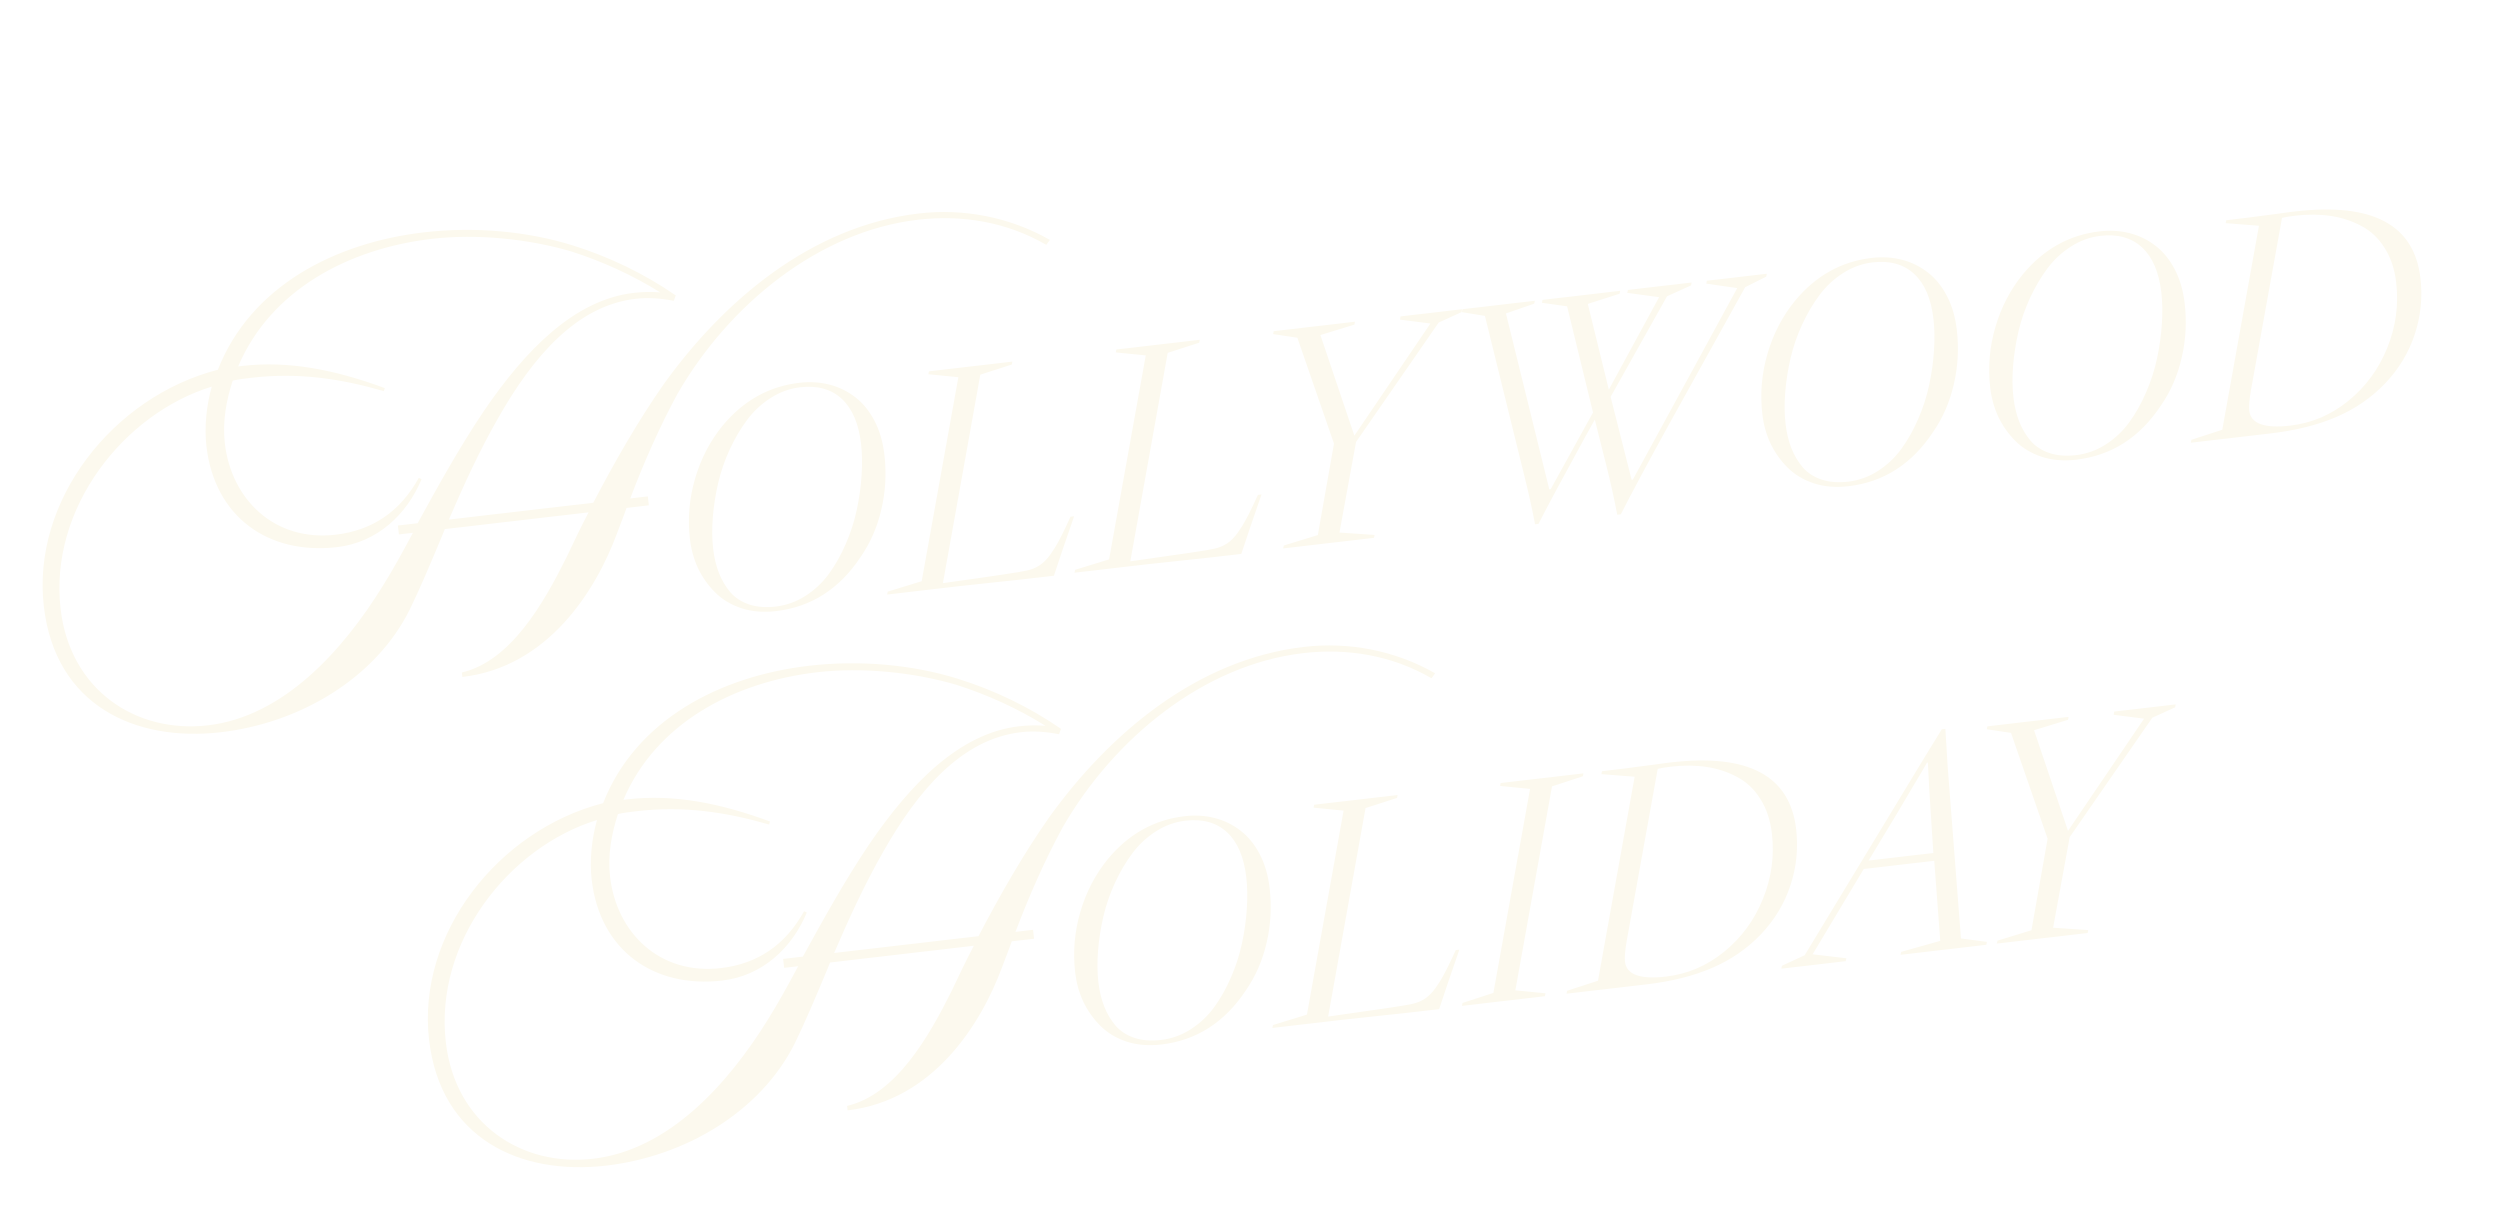 <svg width="421" height="206" viewBox="0 0 421 206" fill="none" xmlns="http://www.w3.org/2000/svg">
<g filter="url(#filter0_d_9176_4707)">
<path d="M153.738 35.349C161.2 34.48 168.984 35.914 175.802 39.799L175.191 40.631C168.481 36.734 160.943 35.544 153.588 36.401C136.84 38.351 121.74 50.719 113.094 65.709C110.092 71.227 107.337 77.479 105.136 83.339L108.089 82.995L108.264 84.498L104.506 84.936C104.018 86.353 103.382 87.896 102.888 89.259C99.328 98.869 91.303 111.719 76.863 113.4L76.775 112.649C85.037 110.707 90.542 100.98 94.38 93.297C95.602 90.706 96.783 88.229 98.118 85.68L73.909 88.499L73.402 89.755C71.486 94.331 69.653 98.679 67.982 102.084C62.159 113.752 49.367 121.173 36.215 122.704C21.722 124.392 8.32 118.172 6.382 101.532C4.307 83.71 17.995 66.229 35.69 61.665C41.184 47.641 55.344 40.279 70.374 38.529C78.963 37.529 87.818 38.347 95.44 40.724C101.537 42.626 107.473 45.471 112.798 49.149L112.469 50.058C110.186 49.616 108.103 49.478 106.009 49.722C96.078 50.878 88.706 59.517 82.84 69.885C79.676 75.422 77.033 81.225 74.592 86.896L98.909 84.064C102.377 77.403 106.535 70.118 110.877 63.954C120.901 50.055 135.594 37.462 153.738 35.349ZM66.178 89.399L66.004 87.896L69.332 87.509C72.654 81.463 76.337 74.778 80.511 68.578C87.435 58.414 95.691 49.89 105.729 48.721C107.286 48.539 108.754 48.532 110.181 48.638C105.547 45.75 100.432 43.407 95.177 41.734C88.022 39.629 79.322 38.738 71.753 39.62C57.688 41.258 44.572 48.226 39.107 61.104L39.805 61.023C47.589 60.116 55.385 61.657 63.798 64.757L63.64 65.266C56.264 63.132 49.181 62.107 41.397 63.014C40.323 63.139 39.196 63.27 38.189 63.496C37.108 66.832 36.435 70.393 36.866 74.097C37.96 83.49 45.213 90.644 55.52 89.444C61.693 88.725 66.385 85.567 69.53 79.868L69.991 80.087C67.528 86.032 62.527 90.749 55.764 91.537C44.222 92.881 35.153 86.483 33.765 74.566C33.384 71.292 33.776 67.655 34.661 64.505C19.848 69.06 7.232 85.001 9.208 101.964C10.802 115.653 21.935 122.953 34.013 121.546C46.735 120.065 56.709 109.001 63.485 98.037C65.136 95.397 66.708 92.548 68.54 89.124L66.178 89.399ZM129.668 102.312C127.554 102.558 125.613 102.395 123.846 101.821C122.077 101.23 120.601 100.34 119.417 99.149C118.234 97.959 117.279 96.609 116.554 95.099C115.845 93.57 115.39 91.94 115.188 90.21C114.785 86.751 115.071 83.352 116.047 80.015C117.02 76.661 118.568 73.682 120.691 71.079C124.185 66.865 128.492 64.459 133.612 63.863C135.394 63.655 137.089 63.759 138.696 64.174C140.303 64.589 141.749 65.297 143.035 66.299C144.318 67.283 145.393 68.601 146.258 70.254C147.124 71.906 147.681 73.807 147.932 75.957C148.296 79.085 148.13 82.141 147.432 85.127C146.753 88.111 145.587 90.797 143.934 93.186C140.365 98.578 135.609 101.62 129.668 102.312ZM129.632 101.546C131.432 101.336 133.106 100.734 134.655 99.739C136.204 98.744 137.521 97.501 138.605 96.011C139.689 94.521 140.628 92.853 141.422 91.007C142.234 89.159 142.853 87.246 143.278 85.266C143.702 83.286 143.973 81.35 144.089 79.459C144.221 77.549 144.191 75.772 144 74.13C143.603 70.722 142.521 68.201 140.754 66.564C138.987 64.928 136.654 64.279 133.753 64.617C131.988 64.822 130.331 65.423 128.782 66.418C127.249 67.393 125.93 68.618 124.827 70.093C123.723 71.568 122.747 73.222 121.898 75.057C121.049 76.891 120.394 78.792 119.932 80.758C119.486 82.705 119.187 84.626 119.036 86.521C118.885 88.416 118.905 90.185 119.096 91.828C119.271 93.33 119.598 94.692 120.076 95.911C120.553 97.113 121.192 98.19 121.993 99.141C122.81 100.073 123.864 100.757 125.154 101.191C126.462 101.623 127.955 101.741 129.632 101.546ZM176.475 96.356C171.862 96.894 168.549 97.262 166.535 97.461C165.714 97.556 164.647 97.672 163.335 97.807C162.039 97.94 161.042 98.047 160.343 98.129L148.391 99.521L148.494 99.031L154.213 97.275L160.388 62.923L155.335 62.422L155.437 61.932L169.486 60.296L169.384 60.786L164.084 62.493L157.785 97.603C166.342 96.412 171.051 95.704 171.91 95.48C172.706 95.317 173.433 95.019 174.091 94.588C174.747 94.14 175.341 93.54 175.874 92.787C176.421 92.015 176.855 91.327 177.174 90.723C177.511 90.117 177.921 89.307 178.406 88.294L179.276 86.413L179.879 86.343C179.438 87.581 178.803 89.426 177.973 91.878C177.16 94.329 176.661 95.821 176.475 96.356ZM208.033 92.681C203.42 93.219 200.107 93.587 198.093 93.786C197.272 93.881 196.205 93.997 194.893 94.132C193.597 94.265 192.6 94.372 191.901 94.454L179.949 95.846L180.052 95.356L185.771 93.6L191.946 59.248L186.893 58.747L186.995 58.257L201.044 56.621L200.942 57.111L195.642 58.818L189.343 93.928C197.9 92.737 202.609 92.029 203.468 91.805C204.264 91.641 204.991 91.344 205.649 90.913C206.305 90.465 206.899 89.865 207.432 89.112C207.979 88.34 208.413 87.651 208.732 87.047C209.069 86.442 209.479 85.632 209.964 84.619L210.834 82.738L211.437 82.668C210.996 83.906 210.361 85.751 209.531 88.203C208.718 90.653 208.219 92.146 208.033 92.681ZM230.379 89.973L215.072 91.755L215.2 91.262L220.92 89.507L223.642 74.1L217.475 56.275L213.392 55.661L213.495 55.171L227.177 53.578L227.074 54.068L221.355 55.823L227.074 72.771L239.884 53.878L234.76 53.226L234.857 52.683L245.21 51.478L245.108 51.968L241.273 53.716L227.356 73.827L224.564 89.083L230.481 89.483L230.379 89.973ZM258.08 87.624L257.503 87.691C256.996 85.005 256.38 82.225 255.655 79.351L249.06 52.597L245.16 51.962L245.289 51.468L257.477 50.049L257.348 50.542L252.598 52.185L259.9 81.806L260.136 81.779L267.265 68.861L262.899 50.985L258.659 50.39L258.761 49.9L271.84 48.376L271.738 48.867L266.385 50.579L269.926 65.017L278.394 49.446L273.022 48.717L273.151 48.224L283.871 46.975L283.769 47.465L279.731 49.291L270.227 66.231L273.765 80.191L273.975 80.167L291.552 47.914L286.337 47.166L286.44 46.676L296.531 45.501L296.429 45.991L292.889 47.758L279.8 71.333C276.235 77.823 273.616 82.715 271.946 86.009L271.343 86.079C270.835 83.393 270.219 80.613 269.495 77.74L267.566 70.074L265.961 72.944C262.191 79.812 259.564 84.705 258.08 87.624ZM310.262 81.281C308.147 81.527 306.207 81.364 304.44 80.79C302.671 80.199 301.194 79.308 300.011 78.118C298.827 76.927 297.873 75.577 297.148 74.068C296.439 72.539 295.983 70.909 295.782 69.179C295.379 65.719 295.665 62.321 296.64 58.984C297.613 55.63 299.161 52.651 301.285 50.048C304.779 45.833 309.086 43.428 314.206 42.832C315.988 42.624 317.683 42.728 319.289 43.143C320.896 43.558 322.343 44.266 323.628 45.268C324.912 46.252 325.986 47.57 326.852 49.223C327.717 50.875 328.275 52.776 328.525 54.925C328.89 58.053 328.723 61.11 328.026 64.096C327.346 67.08 326.18 69.766 324.528 72.154C320.958 77.547 316.203 80.589 310.262 81.281ZM310.226 80.515C312.025 80.305 313.7 79.703 315.249 78.708C316.798 77.713 318.114 76.47 319.198 74.98C320.282 73.49 321.221 71.822 322.016 69.976C322.828 68.128 323.446 66.214 323.871 64.234C324.296 62.254 324.566 60.319 324.683 58.428C324.814 56.518 324.784 54.741 324.593 53.099C324.196 49.691 323.115 47.169 321.348 45.533C319.581 43.897 317.247 43.248 314.347 43.586C312.582 43.791 310.925 44.392 309.376 45.387C307.842 46.362 306.524 47.587 305.42 49.062C304.317 50.536 303.341 52.191 302.492 54.025C301.643 55.86 300.987 57.761 300.526 59.727C300.079 61.674 299.78 63.595 299.629 65.49C299.478 67.385 299.498 69.154 299.689 70.796C299.864 72.299 300.191 73.66 300.67 74.88C301.146 76.082 301.785 77.159 302.587 78.11C303.404 79.042 304.457 79.725 305.748 80.159C307.055 80.592 308.548 80.71 310.226 80.515ZM348.635 76.812C346.52 77.058 344.579 76.895 342.812 76.321C341.043 75.73 339.567 74.84 338.383 73.649C337.2 72.459 336.246 71.109 335.521 69.599C334.811 68.07 334.356 66.44 334.155 64.71C333.752 61.251 334.038 57.852 335.013 54.515C335.986 51.161 337.534 48.182 339.657 45.579C343.152 41.365 347.459 38.959 352.578 38.363C354.361 38.155 356.055 38.259 357.662 38.674C359.269 39.089 360.715 39.797 362.001 40.799C363.284 41.783 364.359 43.101 365.224 44.754C366.09 46.406 366.648 48.307 366.898 50.457C367.262 53.584 367.096 56.641 366.399 59.627C365.719 62.611 364.553 65.297 362.9 67.686C359.331 73.078 354.576 76.12 348.635 76.812ZM348.598 76.046C350.398 75.836 352.073 75.234 353.622 74.239C355.17 73.244 356.487 72.001 357.571 70.511C358.655 69.021 359.594 67.353 360.389 65.507C361.201 63.66 361.819 61.746 362.244 59.766C362.669 57.786 362.939 55.85 363.055 53.959C363.187 52.049 363.157 50.272 362.966 48.63C362.569 45.222 361.487 42.701 359.721 41.065C357.954 39.428 355.62 38.779 352.719 39.117C350.954 39.322 349.298 39.923 347.749 40.918C346.215 41.893 344.897 43.118 343.793 44.593C342.69 46.068 341.713 47.722 340.864 49.557C340.015 51.391 339.36 53.292 338.898 55.258C338.452 57.205 338.153 59.126 338.002 61.021C337.851 62.916 337.871 64.685 338.062 66.328C338.237 67.83 338.564 69.192 339.042 70.411C339.519 71.613 340.158 72.69 340.959 73.641C341.776 74.573 342.83 75.257 344.12 75.691C345.428 76.123 346.921 76.241 348.598 76.046ZM381.302 72.397L367.934 73.954L368.036 73.463L373.232 71.769L379.407 37.417L373.803 36.98L373.906 36.49C376.964 36.134 378.989 35.881 379.981 35.73C380.4 35.681 381.194 35.58 382.363 35.426C383.529 35.254 384.34 35.142 384.794 35.089L385.502 35.007C398.52 33.491 405.553 37.232 406.601 46.231C406.98 49.482 406.657 52.645 405.634 55.722C404.626 58.779 402.971 61.523 400.668 63.952C398.363 66.363 395.625 68.249 392.454 69.61C389.3 70.969 385.583 71.898 381.302 72.397ZM384.681 71.073C388.316 70.65 391.589 69.251 394.5 66.875C397.411 64.499 399.581 61.537 401.01 57.987C402.456 54.436 402.958 50.765 402.516 46.973C402.252 44.701 401.601 42.758 400.562 41.143C399.54 39.509 398.236 38.279 396.653 37.454C395.084 36.61 393.372 36.047 391.515 35.768C389.658 35.488 387.664 35.472 385.532 35.721C384.571 35.833 383.823 35.955 383.29 36.088L378.061 65.097C377.787 66.705 377.692 67.858 377.773 68.557C378.027 70.741 380.33 71.58 384.681 71.073ZM218.612 108.335C226.073 107.466 233.857 108.899 240.675 112.784L240.065 113.617C233.354 109.72 225.816 108.53 218.462 109.386C201.714 111.337 186.614 123.705 177.968 138.695C174.965 144.213 172.211 150.464 170.01 156.325L172.962 155.981L173.137 157.484L169.38 157.921C168.892 159.338 168.255 160.882 167.761 162.245C164.201 171.854 156.176 184.704 141.736 186.386L141.649 185.635C149.91 183.693 155.415 173.966 159.254 166.282C160.476 163.692 161.656 161.215 162.992 158.665L138.782 161.485L138.275 162.741C136.36 167.316 134.527 171.665 132.856 175.07C127.033 186.738 114.241 194.158 101.089 195.69C86.595 197.378 73.194 191.158 71.256 174.517C69.18 156.696 82.869 139.214 100.564 134.651C106.058 120.627 120.217 113.265 135.248 111.514C143.837 110.514 152.692 111.333 160.314 113.71C166.411 115.611 172.346 118.457 177.672 122.135L177.342 123.044C175.06 122.602 172.976 122.464 170.883 122.708C160.952 123.864 153.579 132.503 147.714 142.871C144.55 148.408 141.907 154.211 139.466 159.882L163.783 157.05C167.251 150.389 171.408 143.104 175.75 136.94C185.775 123.041 200.468 110.448 218.612 108.335ZM131.052 162.385L130.877 160.882L134.205 160.494C137.527 154.449 141.21 147.763 145.385 141.564C152.308 131.4 160.565 122.875 170.603 121.706C172.16 121.525 173.628 121.517 175.055 121.623C170.42 118.735 165.305 116.393 160.05 114.72C152.895 112.615 144.195 111.724 136.626 112.605C122.562 114.243 109.445 121.212 103.981 134.09L104.679 134.008C112.462 133.102 120.259 134.642 128.672 137.743L128.514 138.251C121.138 136.118 114.054 135.093 106.271 135.999C105.197 136.124 104.07 136.256 103.062 136.482C101.982 139.818 101.308 143.378 101.74 147.082C102.834 156.476 110.087 163.63 120.393 162.429C126.567 161.71 131.259 158.552 134.404 152.854L134.864 153.072C132.401 159.018 127.401 163.735 120.637 164.523C109.096 165.867 100.026 159.469 98.639 147.552C98.257 144.278 98.65 140.641 99.534 137.491C84.722 142.045 72.106 157.987 74.081 174.95C75.675 188.638 86.808 195.938 98.886 194.532C111.609 193.05 121.583 181.986 128.358 171.023C130.01 168.382 131.582 165.533 133.414 162.11L131.052 162.385ZM194.542 175.298C192.427 175.544 190.487 175.38 188.72 174.807C186.951 174.216 185.474 173.325 184.291 172.135C183.107 170.944 182.153 169.594 181.428 168.085C180.719 166.556 180.263 164.926 180.062 163.196C179.659 159.736 179.945 156.338 180.92 153.001C181.893 149.647 183.441 146.668 185.565 144.065C189.059 139.85 193.366 137.445 198.486 136.849C200.268 136.641 201.963 136.745 203.57 137.16C205.176 137.575 206.623 138.283 207.908 139.285C209.192 140.269 210.266 141.587 211.132 143.24C211.997 144.892 212.555 146.793 212.805 148.942C213.17 152.07 213.003 155.127 212.306 158.113C211.626 161.097 210.46 163.783 208.808 166.171C205.238 171.564 200.483 174.606 194.542 175.298ZM194.506 174.532C196.306 174.322 197.98 173.72 199.529 172.725C201.078 171.73 202.394 170.487 203.478 168.997C204.562 167.507 205.501 165.839 206.296 163.993C207.108 162.145 207.726 160.231 208.151 158.251C208.576 156.271 208.846 154.336 208.963 152.445C209.094 150.535 209.065 148.758 208.873 147.116C208.477 143.708 207.395 141.186 205.628 139.55C203.861 137.914 201.527 137.265 198.627 137.603C196.862 137.808 195.205 138.408 193.656 139.404C192.122 140.379 190.804 141.604 189.7 143.079C188.597 144.553 187.621 146.208 186.772 148.042C185.923 149.877 185.267 151.777 184.806 153.744C184.359 155.691 184.061 157.612 183.909 159.507C183.758 161.402 183.778 163.171 183.969 164.813C184.144 166.316 184.471 167.677 184.95 168.897C185.426 170.099 186.065 171.175 186.867 172.127C187.684 173.059 188.737 173.742 190.028 174.176C191.336 174.609 192.828 174.727 194.506 174.532ZM241.349 169.342C236.736 169.879 233.423 170.248 231.409 170.447C230.588 170.542 229.521 170.658 228.208 170.793C226.913 170.926 225.916 171.033 225.217 171.115L213.265 172.506L213.367 172.016L219.087 170.261L225.261 135.909L220.209 135.408L220.311 134.918L234.36 133.282L234.258 133.772L228.957 135.478L222.659 170.589C231.216 169.398 235.924 168.69 236.784 168.466C237.579 168.302 238.306 168.005 238.965 167.574C239.621 167.126 240.215 166.525 240.747 165.773C241.295 165 241.728 164.312 242.048 163.708C242.385 163.102 242.795 162.293 243.279 161.28L244.149 159.399L244.752 159.329C244.312 160.567 243.677 162.412 242.847 164.864C242.034 167.314 241.535 168.807 241.349 169.342ZM259.16 167.162L245.19 168.789L245.292 168.298L250.488 166.604L256.662 132.252L251.609 131.751L251.712 131.261L265.656 129.637L265.554 130.127L260.358 131.822L254.184 166.174L259.263 166.672L259.16 167.162ZM276.171 165.181L262.804 166.737L262.906 166.247L268.102 164.553L274.276 130.201L268.673 129.764L268.775 129.274C271.833 128.918 273.858 128.664 274.85 128.513C275.269 128.465 276.063 128.363 277.232 128.209C278.399 128.038 279.209 127.926 279.664 127.873L280.371 127.791C293.389 126.275 300.422 130.016 301.47 139.015C301.849 142.265 301.527 145.429 300.503 148.506C299.496 151.563 297.84 154.306 295.538 156.735C293.233 159.147 290.494 161.033 287.323 162.394C284.17 163.753 280.452 164.682 276.171 165.181ZM279.55 163.857C283.185 163.434 286.458 162.034 289.369 159.659C292.28 157.283 294.45 154.32 295.879 150.771C297.325 147.22 297.827 143.548 297.386 139.757C297.121 137.485 296.47 135.542 295.432 133.927C294.409 132.293 293.106 131.063 291.522 130.238C289.954 129.393 288.241 128.831 286.384 128.552C284.527 128.272 282.533 128.256 280.401 128.505C279.44 128.616 278.693 128.739 278.159 128.872L272.93 157.88C272.657 159.488 272.561 160.642 272.642 161.341C272.897 163.525 275.199 164.364 279.55 163.857ZM309.826 161.261L298.975 162.525L299.077 162.035L302.908 160.26L323.252 126.676L326 122.211L326.603 122.141L326.97 128.262L329.226 157.435L333.597 158.015L333.495 158.505L319.052 160.187L319.155 159.697L325.739 157.841L324.727 144.357L312.853 145.739L304.245 160.105L309.928 160.771L309.826 161.261ZM318.504 136.314L313.671 144.316L324.574 143.046L324.111 135.874C323.962 133.677 323.809 130.994 323.652 127.825L323.495 127.843C323.1 128.562 322.294 129.931 321.077 131.95C319.878 133.967 319.02 135.422 318.504 136.314ZM350.558 156.518L335.251 158.3L335.379 157.807L341.099 156.052L343.821 140.645L337.654 122.82L333.571 122.206L333.673 121.716L347.355 120.123L347.253 120.613L341.533 122.368L347.253 139.316L360.063 120.423L354.939 119.771L355.035 119.228L365.389 118.023L365.286 118.513L361.452 120.261L347.535 140.372L344.742 155.628L350.66 156.028L350.558 156.518Z" fill="#FCF9EE"/>
</g>
<defs>
<filter id="filter0_d_9176_4707" x="0" y="0" width="420.688" height="205.912" filterUnits="userSpaceOnUse" color-interpolation-filters="sRGB">
<feFlood flood-opacity="0" result="BackgroundImageFix"/>
<feColorMatrix in="SourceAlpha" type="matrix" values="0 0 0 0 0 0 0 0 0 0 0 0 0 0 0 0 0 0 127 0" result="hardAlpha"/>
<feOffset dx="1" dy="0.6"/>
<feComposite in2="hardAlpha" operator="out"/>
<feColorMatrix type="matrix" values="0 0 0 0 0 0 0 0 0 0 0 0 0 0 0 0 0 0 0.6 0"/>
<feBlend mode="normal" in2="BackgroundImageFix" result="effect1_dropShadow_9176_4707"/>
<feBlend mode="normal" in="SourceGraphic" in2="effect1_dropShadow_9176_4707" result="shape"/>
</filter>
</defs>
</svg>

